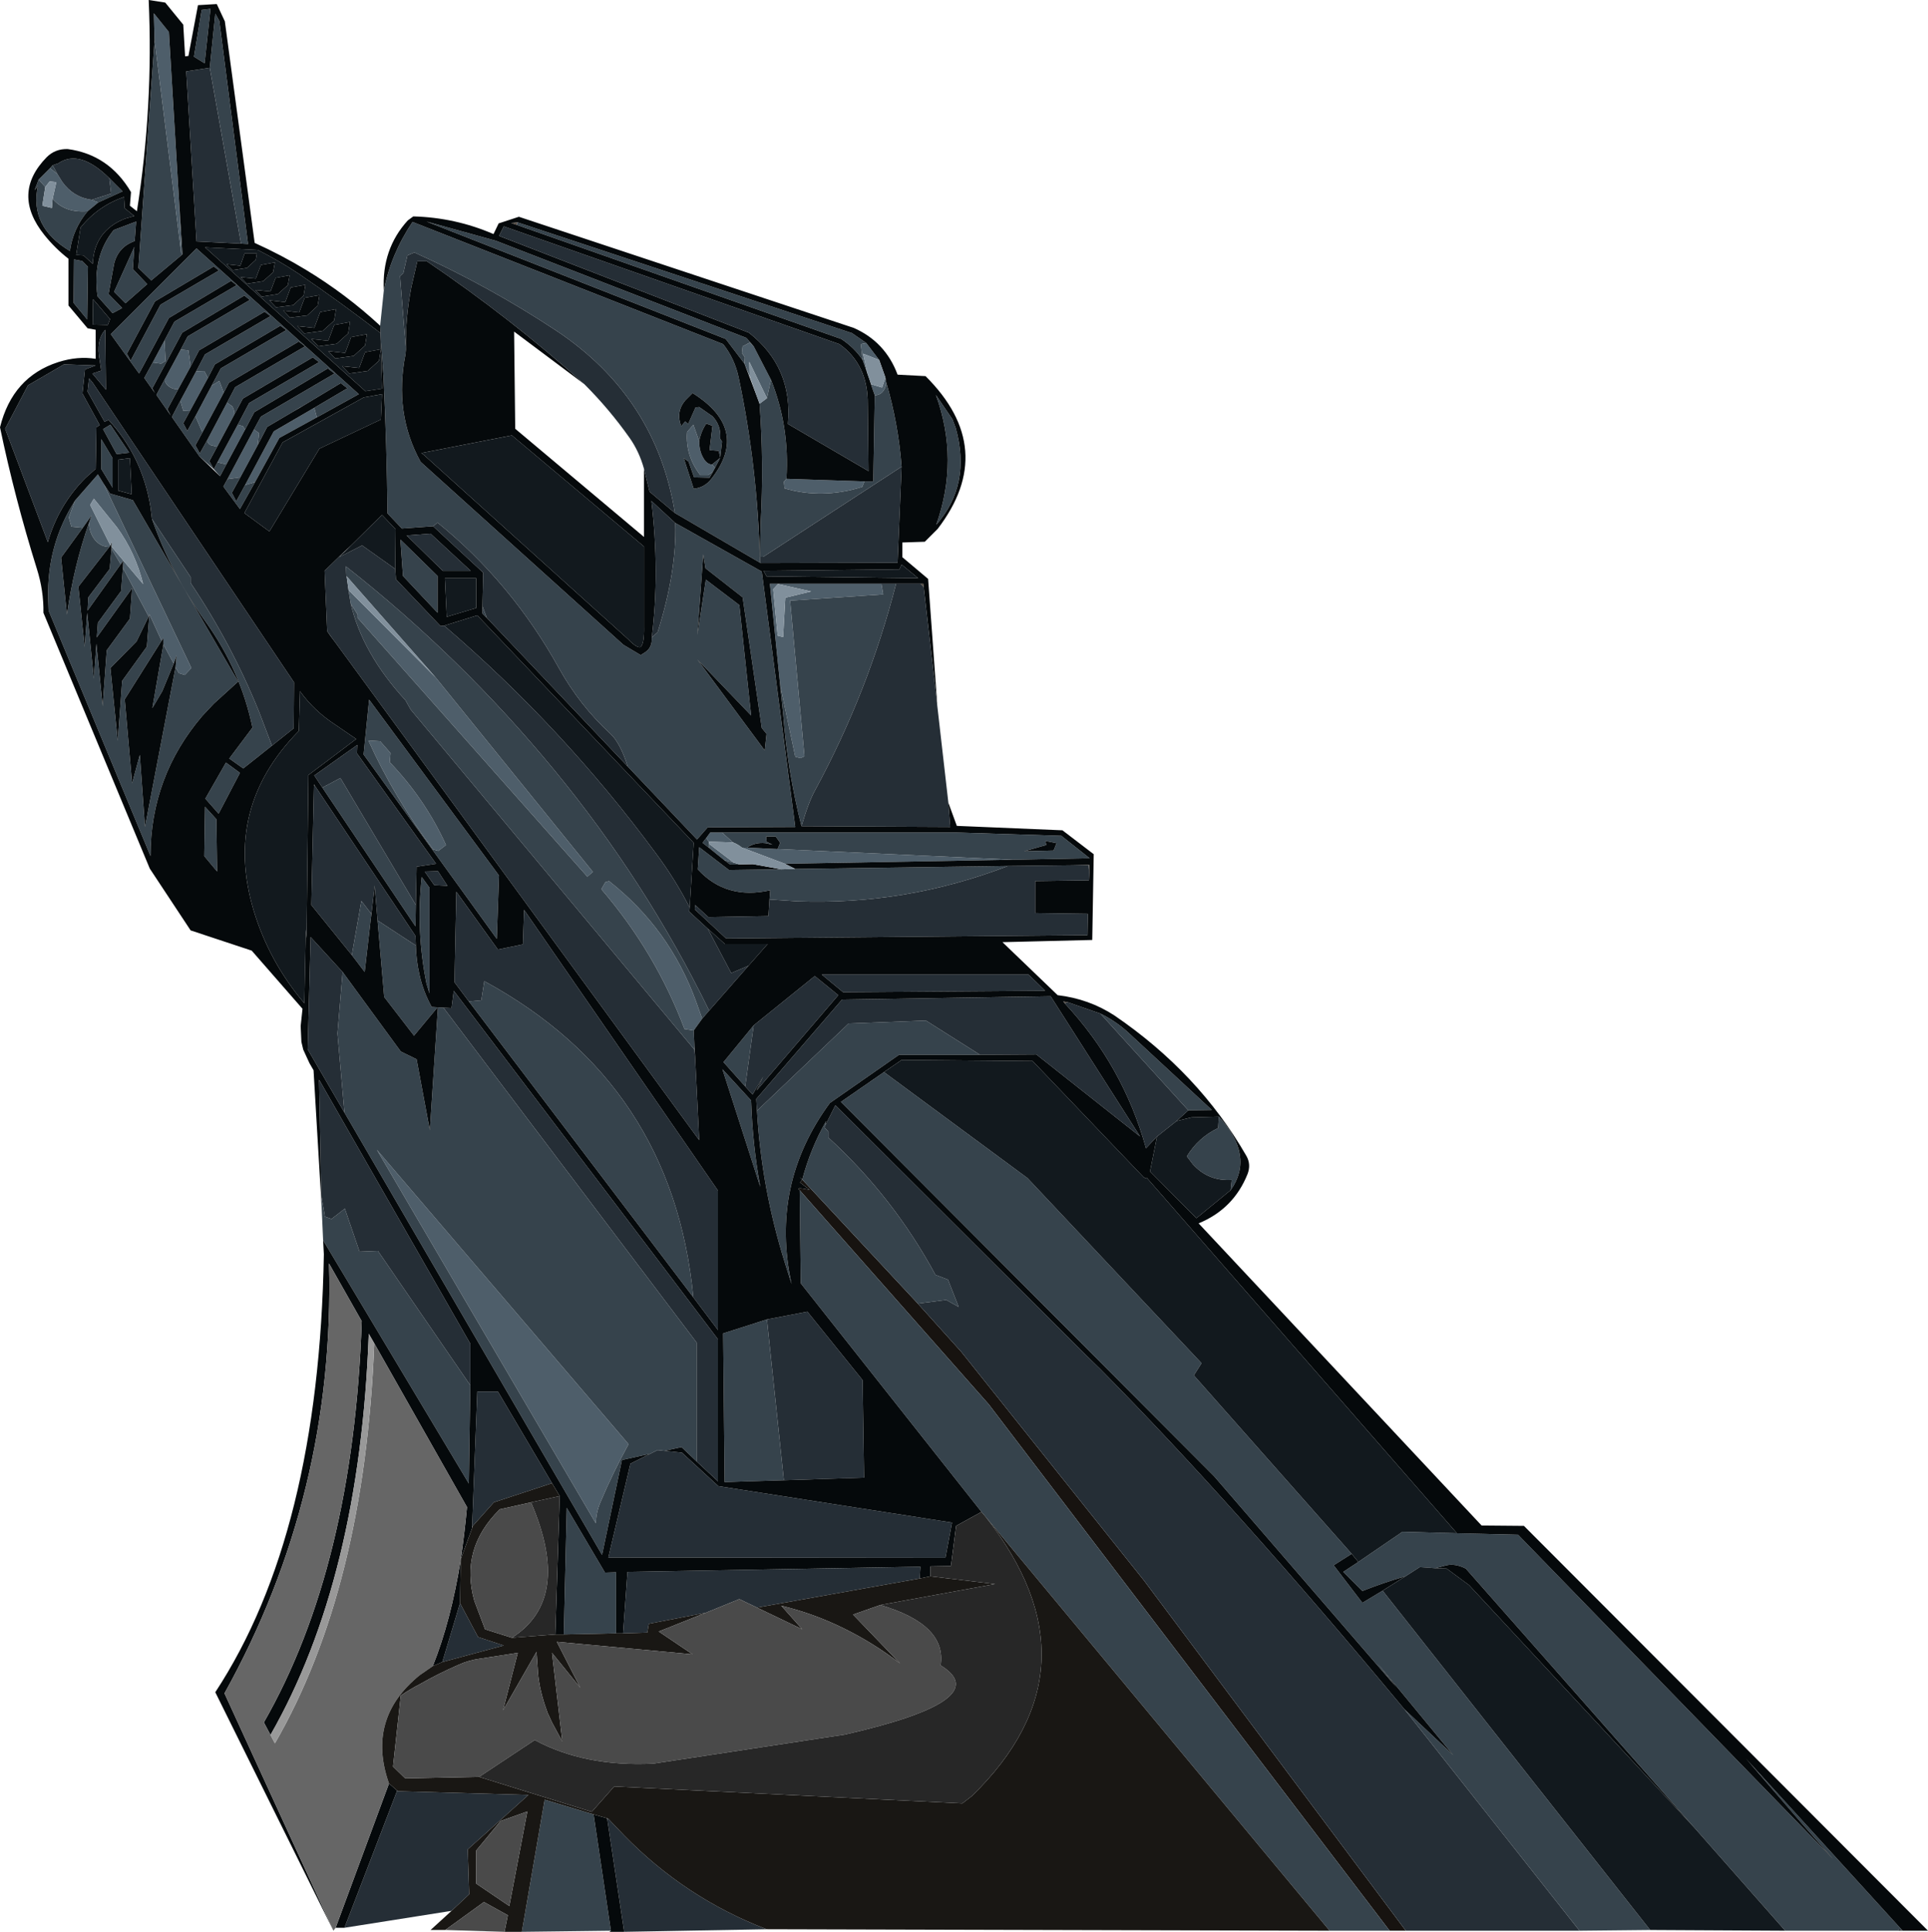 <?xml version="1.0" encoding="UTF-8" standalone="no"?>
<svg xmlns:xlink="http://www.w3.org/1999/xlink" height="262.45px" width="261.95px" xmlns="http://www.w3.org/2000/svg">
  <g transform="matrix(1.0, 0.0, 0.0, 1.0, 91.25, 93.9)">
    <path d="M99.75 168.4 L97.55 168.4 43.1 96.9 17.4 67.8 Q16.7 67.3 18.75 67.75 L17.45 66.75 17.75 66.4 17.4 66.0 17.75 66.35 33.45 83.2 39.35 89.75 64.2 120.85 99.75 168.4" fill="#171310" fill-rule="evenodd" stroke="none"/>
    <path d="M-21.05 -63.35 L-21.8 -63.6 -20.95 -63.7 -21.05 -63.35 M33.8 -14.6 L34.2 -14.6 34.25 -14.15 33.8 -14.6 M-48.5 12.8 L-48.6 12.85 -48.6 12.65 -48.5 12.8 M-47.8 52.95 L-47.9 52.95 -47.9 52.8 -47.8 52.95 M56.75 24.9 L56.65 23.65 54.45 23.65 56.75 23.6 56.75 24.9 M53.8 42.25 L53.4 42.4 53.2 42.15 53.8 42.25" fill="#574c42" fill-rule="evenodd" stroke="none"/>
    <path d="M11.15 -46.85 L13.5 -42.3 12.95 -39.8 10.55 -44.75 10.6 -42.8 9.9 -44.5 9.95 -45.35 9.55 -45.95 9.65 -46.85 10.6 -47.35 11.15 -46.85 M15.6 -28.85 L26.2 -28.5 25.9 -27.75 Q20.45 -26.05 15.35 -27.55 L15.25 -28.45 15.6 -28.85 M27.6 -40.2 L27.3 -41.05 27.1 -41.7 28.6 -41.25 29.05 -42.6 29.15 -42.0 Q29.15 -41.25 28.7 -40.7 28.25 -40.2 27.6 -40.2 M26.6 -43.15 L25.95 -45.0 25.7 -47.15 26.45 -47.3 28.2 -45.0 26.0 -45.85 26.6 -43.15 M5.6 -29.8 L4.95 -29.35 3.9 -29.35 Q1.85 -32.0 2.1 -35.2 L2.95 -36.2 3.75 -33.95 Q3.75 -32.65 4.3 -31.7 4.8 -30.8 5.5 -30.8 L5.9 -30.35 5.6 -29.8 M14.45 -14.55 L13.8 -13.85 14.4 -7.55 15.15 -7.35 15.45 -12.7 18.95 -13.55 14.45 -14.55 M14.75 -0.8 L13.35 -14.6 28.5 -14.6 28.75 -13.15 16.1 -12.3 18.05 8.85 17.5 9.1 16.8 8.9 14.75 -0.8 M-86.0 -69.5 L-84.45 -71.05 -83.45 -70.25 -82.8 -69.2 Q-81.3 -67.1 -78.8 -66.75 L-77.9 -66.4 -79.35 -65.2 Q-82.45 -64.95 -84.1 -66.9 L-83.6 -69.15 -84.5 -69.25 -85.1 -68.5 -86.0 -69.5 M-80.0 -22.2 L-81.55 -22.35 -81.9 -23.6 -81.05 -25.9 -77.95 -29.45 -77.15 -28.15 -65.25 -3.15 -66.15 -2.2 -66.95 -2.45 -67.4 -3.25 -67.25 -4.9 -67.65 -3.75 -69.05 -6.35 -69.05 -7.2 -69.3 -6.85 -70.95 -10.45 -71.05 -10.15 -74.55 -16.75 -74.5 -17.7 -74.85 -17.25 -76.1 -19.35 -76.1 -19.65 -71.8 -14.55 Q-72.85 -18.8 -75.35 -22.25 L-78.5 -26.15 -79.0 -25.3 -76.25 -19.8 -76.4 -19.6 Q-77.55 -19.6 -78.35 -20.55 -79.15 -21.55 -79.15 -22.9 L-78.8 -23.9 -80.0 -22.2 M-70.25 -88.45 L-70.35 -92.1 -68.3 -89.55 -66.9 -66.25 -66.6 -59.25 -70.25 -88.45 M-70.5 -44.65 L-68.9 -47.65 -68.75 -44.85 -69.35 -44.5 -70.5 -44.65 M-48.2 -37.2 L-53.3 -34.4 -56.6 -28.4 -57.95 -28.0 -54.05 -35.3 -48.55 -38.5 -48.2 -37.2 M-60.35 -28.8 L-56.75 -35.55 -56.05 -35.05 -56.25 -33.4 -58.6 -29.05 -60.35 -28.8 M-57.95 -35.55 L-60.5 -30.8 -61.7 -31.1 -58.95 -36.2 -58.25 -36.0 -57.95 -35.55 M-66.75 -39.45 L-64.6 -43.45 -63.5 -43.5 -63.0 -42.55 -65.45 -38.05 -66.35 -38.1 -66.75 -39.45 M-65.35 -44.1 L-67.05 -41.0 Q-67.8 -41.0 -68.3 -41.4 -68.85 -41.8 -68.85 -42.4 L-66.7 -46.4 -65.65 -46.3 -65.35 -44.1 M-59.4 -37.6 L-61.75 -33.2 -62.7 -33.45 Q-63.1 -33.75 -63.1 -34.1 L-60.4 -39.2 -59.7 -38.7 Q-59.4 -38.25 -59.4 -37.6 M-51.3 -38.05 L-50.15 -38.75 -50.6 -38.45 -51.3 -38.05 M-60.85 -40.55 L-63.75 -35.15 -64.7 -37.35 -62.5 -41.5 -61.45 -42.15 -60.85 -40.55 M-44.15 -15.55 L-44.2 -15.65 -44.1 -15.55 -44.15 -15.55 M-32.05 -1.85 L-10.7 24.55 -11.45 25.2 -42.65 -9.95 -42.65 -10.4 -43.6 -11.9 -43.9 -13.75 -32.05 -1.85 M3.0 46.1 L1.75 45.9 Q-2.2 35.45 -9.55 26.9 L-9.0 25.95 -8.5 25.8 Q-0.3 32.25 3.3 42.1 L4.15 44.5 3.0 46.1 M-38.2 8.4 L-38.3 9.65 Q-33.5 14.65 -30.65 20.9 L-31.7 21.7 -32.4 21.5 Q-37.65 14.55 -41.2 6.7 L-39.6 6.8 -38.2 8.4 M-9.7 110.25 Q-10.25 111.55 -10.3 113.05 L-40.05 62.3 -5.85 102.3 Q-8.0 106.2 -9.7 110.25 M46.35 22.9 L15.4 23.45 9.55 21.25 10.25 21.25 14.4 21.45 46.35 22.9 M5.05 20.45 L4.7 19.95 5.25 19.2 6.85 19.2 8.35 20.55 5.05 20.45 M5.1 21.3 L5.1 20.75 8.45 23.3 7.15 22.95 5.1 21.3 M11.05 23.5 L9.3 23.55 9.1 23.5 11.05 23.5" fill="#4e5e6a" fill-rule="evenodd" stroke="none"/>
    <path d="M166.8 168.4 L151.95 168.4 151.3 168.4 139.0 154.45 107.9 119.2 Q106.5 118.5 105.3 118.75 L103.75 119.15 101.65 119.0 99.7 120.25 Q96.75 121.1 93.85 122.25 L91.25 119.65 93.3 118.3 99.3 114.2 106.7 114.4 115.0 114.6 157.8 158.65 156.3 156.95 153.8 154.1 145.95 145.0 167.25 168.4 166.6 168.2 166.8 168.4 M132.95 168.3 L123.35 168.4 99.55 138.3 106.2 144.55 95.85 132.0 98.45 135.3 73.7 106.65 23.0 55.8 28.85 51.75 48.35 66.15 72.0 91.3 70.95 92.95 92.4 117.2 89.95 118.75 93.85 123.85 96.6 122.2 132.95 168.3 M97.55 168.4 L89.4 168.4 42.65 112.15 42.1 111.5 17.55 80.45 17.4 67.8 43.1 96.9 97.55 168.4 M-8.25 168.4 L-20.35 168.55 -17.25 150.6 -10.6 152.6 -8.25 168.4 M-47.35 74.6 L-47.55 70.1 -47.6 68.5 -47.1 71.4 -46.2 71.7 -44.4 70.3 -42.4 76.15 -39.9 76.05 -27.35 94.3 -27.55 107.65 -47.35 74.6 M-39.6 -49.65 L-39.1 -54.45 Q-38.15 -59.35 -35.2 -63.75 L7.0 -47.15 Q8.55 -45.2 9.1 -42.65 11.7 -30.4 12.0 -17.6 L12.1 -17.4 0.45 -24.2 Q-2.1 -39.95 -15.7 -49.0 -24.85 -55.05 -34.95 -59.6 L-35.9 -59.2 -36.45 -56.8 -36.9 -56.4 -36.1 -46.4 -36.15 -45.8 Q-37.75 -37.75 -34.1 -31.15 L-6.55 -6.3 -4.2 -4.9 -3.65 -5.25 Q-2.6 -5.9 -2.7 -7.3 L-1.9 -8.0 Q0.7 -16.25 0.5 -22.85 L12.25 -16.25 16.8 18.45 4.9 18.5 3.45 20.15 -5.95 10.25 Q-7.0 7.0 -8.3 5.8 -12.5 1.95 -15.35 -3.2 -21.8 -14.8 -31.8 -22.9 L-32.4 -22.4 -36.65 -22.1 -38.6 -24.15 Q-38.7 -33.5 -39.15 -42.8 L-39.5 -47.55 -39.55 -48.65 -39.6 -49.65 M12.0 -18.25 L12.1 -22.9 Q12.55 -31.0 11.95 -39.05 L12.95 -39.8 13.5 -42.3 Q16.05 -35.95 15.6 -28.85 L15.25 -28.45 15.35 -27.55 Q20.45 -26.05 25.9 -27.75 L26.2 -28.5 27.4 -28.5 27.6 -40.2 Q28.25 -40.2 28.7 -40.7 29.15 -41.25 29.15 -42.0 30.8 -36.35 31.25 -30.5 L12.45 -18.25 12.0 -18.25 M9.9 -44.5 L7.35 -47.85 -33.3 -63.8 -23.9 -61.2 10.15 -48.0 11.15 -46.85 10.6 -47.35 9.65 -46.85 9.55 -45.95 9.95 -45.35 9.9 -44.5 M25.95 -45.0 Q24.85 -46.65 23.05 -47.85 L-21.05 -63.35 -20.95 -63.7 24.5 -48.65 26.45 -47.3 25.7 -47.15 25.95 -45.0 M-25.1 -9.95 L-25.7 -10.55 -25.7 -11.55 -25.1 -9.95 M38.15 -36.95 L38.6 -35.75 Q40.75 -28.05 35.95 -22.6 39.1 -31.45 35.9 -40.25 L38.15 -36.95 M5.6 -29.8 L5.15 -29.0 3.05 -29.05 2.3 -31.2 1.65 -31.65 3.0 -27.5 Q4.5 -27.65 5.45 -28.9 10.65 -35.6 2.85 -40.5 L1.85 -39.5 Q0.55 -37.95 1.3 -36.0 L1.85 -36.65 2.25 -36.3 3.25 -38.55 3.75 -38.6 5.55 -37.35 Q6.75 -36.1 6.6 -34.3 L6.85 -33.9 6.6 -31.75 6.4 -32.65 5.15 -32.75 5.55 -36.05 4.7 -36.35 Q3.95 -35.2 3.75 -33.95 L2.95 -36.2 2.1 -35.2 Q1.85 -32.0 3.9 -29.35 L4.95 -29.35 5.6 -29.8 M5.5 -30.8 L6.6 -31.7 5.9 -30.35 5.5 -30.8 M4.6 -16.7 L4.3 -18.6 3.5 -7.65 4.65 -15.15 9.2 -11.7 10.8 3.3 3.5 -4.3 12.65 8.05 12.9 5.8 12.25 5.0 9.65 -12.75 4.6 -16.7 M14.75 -0.8 L16.8 8.9 17.5 9.1 18.05 8.85 16.1 -12.3 28.75 -13.15 28.5 -14.6 30.5 -14.6 Q26.75 0.05 19.5 13.45 18.6 15.05 17.65 18.35 15.75 10.95 15.15 3.0 L14.75 -0.8 M-86.0 -69.5 L-85.1 -68.5 -85.5 -65.95 -84.2 -65.65 -84.1 -66.9 Q-82.45 -64.95 -79.35 -65.2 -81.35 -62.8 -81.75 -59.8 -87.3 -63.1 -86.1 -68.65 L-86.55 -68.05 -86.0 -69.5 M-77.9 -66.4 L-78.8 -66.75 -76.15 -67.6 -76.4 -69.7 -74.6 -67.9 -77.9 -66.4 M-83.45 -70.25 L-84.45 -71.05 -84.1 -71.45 -83.45 -70.25 M-81.2 -58.65 L-80.1 -58.45 -79.3 -57.65 -79.4 -50.5 -81.25 -52.75 -81.2 -58.65 M-80.0 -22.2 L-82.95 -18.15 -82.15 -10.4 Q-81.25 -16.9 -79.15 -22.9 -79.15 -21.55 -78.35 -20.55 -77.55 -19.6 -76.4 -19.6 L-80.6 -14.2 -79.75 -6.0 -79.4 -10.65 -78.5 -1.7 -78.15 -6.45 -77.3 2.05 -76.75 -5.55 -73.6 -9.85 -73.3 -14.0 -78.1 -7.3 -77.95 -9.3 -74.8 -13.6 -74.55 -16.75 -71.05 -10.15 -72.7 -6.75 -76.25 -3.15 -75.25 6.75 -74.65 -1.4 -71.3 -6.05 -70.95 -10.45 -69.3 -6.85 -74.3 1.1 -73.3 12.5 -72.25 8.65 -71.55 18.45 -67.4 -3.25 -66.95 -2.45 -66.15 -2.2 -65.25 -3.15 -77.15 -28.15 -76.3 -26.85 -73.2 -25.95 -58.9 -1.3 -62.2 1.7 -63.75 3.35 Q-70.8 11.6 -70.8 22.4 L-84.65 -10.95 -84.7 -12.6 Q-84.9 -19.85 -81.05 -25.9 L-81.9 -23.6 -81.55 -22.35 -80.0 -22.2 M-63.85 -92.55 L-62.65 -92.7 -63.45 -85.3 -64.9 -86.2 -63.85 -92.55 M-66.9 -66.25 L-66.45 -59.35 -70.7 -55.8 -72.45 -57.5 -70.25 -88.45 -66.6 -59.25 -66.9 -66.25 M-62.75 -84.7 L-62.0 -92.05 -61.45 -91.05 -57.55 -60.75 -58.5 -60.8 -62.75 -84.7 M-72.75 -63.8 L-72.95 -61.15 Q-75.2 -60.35 -75.75 -58.05 L-76.5 -53.95 -74.65 -52.05 -75.95 -51.35 -78.0 -53.65 Q-78.75 -59.0 -75.8 -62.65 L-72.75 -63.8 M-73.2 -57.35 L-71.25 -55.3 -74.2 -52.7 -75.75 -54.25 -73.0 -60.35 -73.2 -57.35 M-62.2 -57.7 L-70.2 -52.95 -74.0 -45.85 -73.5 -44.9 -69.45 -52.5 -61.5 -57.15 -62.2 -57.7 M-66.7 -46.4 L-65.75 -48.2 -57.3 -53.15 -58.05 -53.75 -66.5 -48.7 -70.55 -41.15 -70.2 -40.5 -71.65 -42.55 -70.5 -44.65 -69.35 -44.5 -68.75 -44.85 -68.9 -47.65 -67.55 -50.2 -59.1 -55.15 -59.85 -55.75 -68.3 -50.7 -72.35 -43.15 -76.2 -48.5 -64.55 -60.15 -42.5 -40.35 -48.2 -37.2 -48.55 -38.5 -44.05 -41.15 -44.95 -41.85 -50.6 -38.45 -50.15 -38.75 -51.3 -38.05 -54.95 -35.9 -56.25 -33.4 -56.05 -35.05 -56.75 -35.55 -55.8 -37.3 -45.8 -43.15 -46.7 -43.85 -56.7 -37.9 -57.95 -35.55 -58.25 -36.0 -58.95 -36.2 -57.4 -39.15 -47.9 -44.7 -48.75 -45.35 -58.25 -39.75 -59.4 -37.6 Q-59.4 -38.25 -59.7 -38.7 L-60.4 -39.2 -59.3 -41.3 -49.8 -46.85 -50.65 -47.5 -60.15 -41.9 -60.85 -40.55 -61.45 -42.15 -62.5 -41.5 -61.25 -43.85 -52.35 -49.05 -53.15 -49.65 -62.05 -44.4 -63.0 -42.55 -63.5 -43.5 -64.6 -43.45 -63.4 -45.75 -54.5 -50.95 -55.3 -51.55 -64.2 -46.3 -65.35 -44.1 -65.65 -46.3 -66.7 -46.4 M-56.6 -28.4 L-58.65 -24.75 -60.9 -27.8 -60.35 -28.8 -58.6 -29.05 -59.75 -26.95 -59.15 -25.8 -57.95 -28.0 -56.6 -28.4 M-60.5 -30.8 L-61.35 -29.2 -62.2 -30.15 -64.15 -31.9 -67.9 -37.25 -66.75 -39.45 -66.35 -38.1 -65.45 -38.05 -66.35 -36.4 -65.8 -35.35 -64.7 -37.35 -63.75 -35.15 -64.7 -33.4 -64.1 -32.3 -63.1 -34.1 Q-63.1 -33.75 -62.7 -33.45 L-61.75 -33.2 -62.8 -31.25 -62.2 -30.15 -61.7 -31.1 -60.5 -30.8 M-67.05 -41.0 L-68.5 -38.3 -68.05 -37.45 -70.0 -40.25 -68.85 -42.4 Q-68.85 -41.8 -68.3 -41.4 -67.8 -41.0 -67.05 -41.0 M-70.6 -23.4 L-65.35 -15.5 -65.35 -14.7 Q-59.8 -6.45 -56.05 2.8 L-54.3 7.4 -58.2 10.5 -60.1 9.15 -56.95 4.95 Q-58.55 -2.75 -63.25 -9.35 -68.05 -16.05 -70.6 -23.4 M-73.7 -32.4 L-75.4 -32.2 -77.25 -35.6 -76.25 -36.2 -73.7 -32.4 M-77.5 -34.25 L-75.95 -31.65 -75.95 -27.65 -77.5 -30.2 -77.5 -34.25 M-76.1 -19.35 L-74.85 -17.25 -79.35 -10.95 -79.25 -12.75 -76.35 -16.6 -76.1 -19.35 M-69.05 -6.35 L-67.65 -3.75 -69.2 0.0 -70.55 2.3 -69.05 -6.35 M-44.2 -15.65 L-44.25 -16.95 Q-28.6 -4.65 -16.0 10.65 -3.45 25.9 5.1 43.4 L4.15 44.5 3.3 42.1 Q-0.3 32.25 -8.5 25.8 L-9.0 25.95 -9.55 26.9 Q-2.2 35.45 1.75 45.9 L3.0 46.1 3.1 48.25 3.1 48.7 -35.45 2.5 -36.15 1.25 Q-42.0 -5.1 -43.6 -11.9 L-42.65 -10.4 -42.65 -9.95 -11.45 25.2 -10.7 24.55 -32.05 -1.85 -44.1 -15.55 -44.2 -15.65 M-46.8 -8.15 L-45.9 -6.9 -46.35 -7.5 -46.8 -8.15 M-36.85 -20.6 L-31.8 -15.65 -31.8 -10.65 -36.5 -15.65 -36.85 -20.6 M-47.45 13.1 L-45.0 11.8 -34.75 29.05 -34.8 31.95 -47.45 13.1 M-38.2 8.4 L-39.6 6.8 -41.2 6.7 Q-37.65 14.55 -32.4 21.5 L-31.7 21.7 -30.65 20.9 Q-33.5 14.65 -38.3 9.65 L-38.2 8.4 M-27.55 42.15 L-25.85 42.0 -25.45 39.4 Q0.15 53.3 2.95 82.35 L-27.55 42.15 M-23.45 25.05 L-23.75 33.65 -41.85 8.6 -41.1 1.15 -23.45 25.05 M-39.95 31.15 L-34.75 34.55 Q-34.7 36.6 -34.25 38.55 -33.75 40.8 -32.6 42.9 L-31.8 42.95 -35.0 46.8 -39.05 41.55 -39.95 31.15 M-43.45 35.85 L-42.15 28.5 -40.8 30.25 -40.85 30.75 -41.7 38.15 -43.45 35.85 M-32.9 26.7 L-32.9 41.05 -33.3 39.75 Q-34.75 32.6 -33.95 25.25 L-32.9 26.7 M-44.7 38.15 L-36.8 48.95 -34.65 50.0 -32.85 59.65 -31.75 42.95 -31.0 43.0 3.4 88.5 3.4 104.65 1.35 102.7 -1.0 103.2 -1.9 103.1 -2.9 103.6 -6.75 104.45 -9.45 117.35 -44.45 57.25 -45.4 46.5 -44.7 38.15 M-60.55 9.7 L-58.65 11.1 -61.55 16.65 -63.35 14.6 -60.55 9.7 M-63.5 22.4 L-63.4 15.7 -61.85 17.4 -61.75 24.5 -63.5 22.4 M-14.65 128.15 L-14.25 110.95 -9.05 119.75 -7.55 119.7 -7.55 128.0 -14.65 128.15 M17.75 66.35 Q18.9 62.05 21.0 58.4 L20.9 58.95 20.75 59.25 21.3 59.85 21.3 60.65 Q30.15 68.75 35.85 79.3 L37.55 79.95 39.0 83.65 37.3 82.7 33.45 83.2 17.75 66.35 M-9.7 110.25 Q-8.0 106.2 -5.85 102.3 L-40.05 62.3 -10.3 113.05 Q-10.25 111.55 -9.7 110.25 M45.7 23.75 Q31.8 29.1 17.05 28.55 L13.3 28.3 13.4 27.05 Q7.4 28.4 3.55 24.2 L3.75 21.2 7.8 24.3 14.9 24.2 16.8 24.15 45.7 23.75 M51.9 21.65 L52.3 20.65 50.8 20.35 50.9 20.9 47.9 21.75 51.9 21.65 M6.85 19.2 L38.6 19.2 52.95 19.65 56.8 22.7 46.35 22.9 14.4 21.45 14.75 20.6 14.15 19.75 12.85 19.75 12.9 20.45 13.7 20.85 12.75 20.65 Q11.35 20.5 10.25 21.25 L9.55 21.25 Q9.0 20.8 8.35 20.55 L6.85 19.2 M41.9 49.4 L30.9 49.4 21.5 55.95 Q13.35 67.05 16.3 80.55 L15.4 77.7 Q12.2 67.5 11.6 57.0 L24.05 45.15 34.55 44.75 41.9 49.4 M70.2 56.95 L58.25 43.8 Q60.2 44.75 61.85 46.2 L73.4 56.9 70.2 56.95 M4.7 19.95 L5.05 20.45 5.1 20.75 5.1 21.3 4.2 20.6 4.7 19.95 M9.3 23.55 L7.95 23.55 7.15 22.95 8.45 23.3 9.1 23.5 9.3 23.55 M10.0 53.7 L7.05 50.4 11.15 45.4 10.0 53.7 M15.25 107.2 L7.2 107.45 7.0 87.25 12.95 85.35 15.25 107.2 M10.8 55.6 Q11.0 61.7 12.05 67.35 L6.9 51.35 10.8 55.6 M75.95 67.8 L76.1 66.4 Q72.9 66.6 70.8 64.25 L70.0 63.2 Q71.55 60.65 74.25 59.35 L74.35 57.8 Q79.25 63.15 75.95 67.8" fill="#36434c" fill-rule="evenodd" stroke="none"/>
    <path d="M36.0 1.15 L37.6 15.15 37.85 18.45 17.65 18.35 Q18.6 15.05 19.5 13.45 26.75 0.05 30.5 -14.6 L33.8 -14.6 34.25 -14.15 36.0 1.15 M123.35 168.4 L99.75 168.4 64.2 120.85 39.35 89.75 33.45 83.2 37.3 82.7 39.0 83.65 37.55 79.95 35.85 79.3 Q30.15 68.75 21.3 60.65 L21.3 59.85 20.75 59.25 20.9 58.95 22.25 56.25 56.5 90.4 58.25 92.1 Q76.55 110.6 99.55 138.3 L123.35 168.4 M12.9 168.2 L-6.45 168.55 -8.75 153.2 -8.6 153.2 -6.45 155.45 Q1.85 163.95 12.9 168.2 M-29.9 165.7 L-44.45 168.0 -37.3 149.4 -37.15 149.45 -19.45 149.95 -27.7 157.35 -27.5 163.45 -29.9 165.7 M12.0 -17.6 L12.0 -18.25 12.45 -18.25 31.25 -30.5 30.7 -17.45 12.1 -17.4 12.0 -17.6 M0.45 -24.2 L-3.0 -27.1 -3.75 -30.2 Q-4.4 -32.55 -5.7 -34.4 -8.45 -38.3 -11.85 -41.7 -21.95 -50.75 -33.25 -58.4 L-34.55 -58.4 -35.35 -54.95 Q-36.2 -50.6 -36.1 -46.4 L-36.9 -56.4 -36.45 -56.8 -35.9 -59.2 -34.95 -59.6 Q-24.85 -55.05 -15.7 -49.0 -2.1 -39.95 0.45 -24.2 M-2.7 -7.3 Q-1.6 -16.15 -2.75 -25.85 L0.5 -22.85 Q0.7 -16.25 -1.9 -8.0 L-2.7 -7.3 M-5.95 10.25 L-25.1 -9.95 -25.7 -11.55 -25.6 -16.1 -32.4 -22.4 -31.8 -22.9 Q-21.8 -14.8 -15.35 -3.2 -12.5 1.95 -8.3 5.8 -7.0 7.0 -5.95 10.25 M22.8 -47.15 Q26.7 -44.35 26.65 -39.0 L26.75 -29.9 15.8 -36.3 Q16.5 -44.0 10.5 -48.7 L-23.45 -61.85 -22.8 -63.15 22.8 -47.15 M-78.8 -66.75 Q-81.3 -67.1 -82.8 -69.2 L-83.45 -70.25 -84.1 -71.45 -83.35 -71.7 Q-80.45 -73.7 -76.4 -69.7 L-76.15 -67.6 -78.8 -66.75 M-90.55 -35.65 L-87.45 -41.55 -82.55 -44.4 -78.25 -44.25 -79.7 -43.7 -80.05 -40.45 -77.7 -36.15 -78.15 -35.85 -78.25 -30.2 -79.6 -29.0 Q-83.3 -25.3 -84.75 -20.25 L-90.55 -35.65 M-62.75 -84.7 L-58.5 -60.8 -64.55 -61.1 -65.95 -84.2 -62.75 -84.7 M-70.6 -23.4 L-70.8 -25.0 Q-71.9 -31.85 -76.5 -36.85 L-77.05 -36.6 -79.35 -40.7 -79.15 -42.5 -78.65 -41.9 -51.3 -1.2 -51.35 5.05 -54.3 7.4 -56.05 2.8 Q-59.8 -6.45 -65.35 -14.7 L-65.35 -15.5 -70.6 -23.4 M-77.5 -43.55 L-77.7 -44.9 Q-78.25 -47.65 -76.95 -49.1 L-76.85 -40.95 -78.7 -43.15 -77.5 -43.55 M-44.25 -19.1 L-45.2 -18.2 -42.05 -19.8 -37.55 -16.6 -37.45 -15.2 -31.4 -8.85 -30.9 -8.9 Q-14.7 5.0 -2.2 21.95 0.5 25.55 2.45 29.4 L2.4 29.95 4.9 32.25 8.1 38.3 10.45 37.3 5.1 43.4 Q-3.45 25.9 -16.0 10.65 -28.6 -4.65 -44.25 -16.95 L-44.2 -15.65 -44.15 -15.55 -43.9 -13.75 -43.6 -11.9 Q-42.0 -5.1 -36.15 1.25 L-35.45 2.5 3.1 48.7 3.2 49.85 3.75 61.0 -45.6 -6.5 -45.9 -6.9 -46.8 -8.15 -47.15 -16.35 -45.0 -18.45 -44.25 -19.1 M-36.0 -21.15 L-32.75 -21.4 -27.3 -16.35 -31.1 -16.35 -36.0 -21.15 M-31.75 24.45 L-30.45 26.45 -32.25 26.35 -33.55 24.5 -31.75 24.45 M-47.45 13.1 L-48.55 11.45 -42.7 7.3 -42.75 8.45 -32.0 23.45 -34.65 23.85 -34.75 29.05 -45.0 11.8 -47.45 13.1 M-27.55 42.15 L-29.5 39.55 -29.25 27.25 -23.6 35.1 -20.2 34.4 -20.05 29.7 6.3 67.85 6.3 86.8 2.95 82.35 Q0.15 53.3 -25.45 39.4 L-25.85 42.0 -27.55 42.15 M-34.75 34.55 L-39.95 31.15 -40.35 26.4 -40.7 29.55 -40.8 30.25 -42.15 28.5 -43.45 35.85 -48.95 29.05 -48.6 12.85 -48.5 12.8 -34.8 33.25 -34.75 34.55 M-44.7 38.15 L-45.4 46.5 -44.45 57.25 -49.45 48.65 -49.05 33.4 -44.7 38.15 M-2.9 103.6 L-1.9 103.1 -1.0 103.2 1.4 103.45 6.35 108.0 38.1 112.95 37.2 117.75 -8.6 117.7 -5.6 104.95 -2.9 103.6 M3.4 104.65 L3.4 88.5 -31.0 43.0 -29.9 43.05 -29.6 40.7 6.3 88.05 6.3 107.35 3.4 104.65 M-47.9 52.95 L-47.8 52.95 -27.35 88.65 -27.35 94.3 -39.9 76.05 -42.4 76.15 -44.4 70.3 -46.2 71.7 -47.1 71.4 -47.6 68.5 -47.9 52.95 M-27.1 113.45 L-26.4 95.15 -23.6 95.15 -16.25 107.6 -24.15 110.2 -27.05 113.45 -27.1 113.45 M-6.6 128.0 L-6.0 119.65 33.8 118.95 33.7 120.55 11.6 124.5 9.2 123.35 4.65 125.2 -3.1 126.7 -3.3 127.9 -6.6 128.0 M-28.75 123.9 L-26.3 128.5 -22.8 129.65 -31.15 131.9 -28.75 123.9 M54.45 23.65 L56.65 23.65 56.75 24.9 56.7 25.7 49.4 25.8 49.4 30.15 56.55 30.25 56.5 33.15 7.4 33.6 3.15 29.65 3.2 29.05 5.0 30.7 13.15 30.55 13.3 28.3 17.05 28.55 Q31.8 29.1 45.7 23.75 L54.45 23.65 M11.6 57.0 L11.5 55.4 23.15 41.9 51.5 41.45 63.65 60.5 49.55 49.35 41.9 49.4 34.55 44.75 24.05 45.15 11.6 57.0 M53.4 42.4 L53.8 42.25 58.25 43.8 70.2 56.95 68.6 58.4 65.95 60.5 64.45 62.1 Q61.35 50.9 53.4 42.4 M48.5 38.5 L50.75 40.7 23.3 40.9 20.4 38.5 48.5 38.5 M11.15 45.4 L19.45 38.7 22.65 41.3 11.55 54.25 12.45 52.35 11.0 54.8 10.0 53.7 11.15 45.4 M15.25 107.2 L12.95 85.35 18.45 84.3 25.95 93.6 26.15 106.85 15.25 107.2" fill="#252e36" fill-rule="evenodd" stroke="none"/>
    <path d="M151.95 168.4 L151.3 168.4 132.95 168.3 133.0 168.4 132.95 168.3 96.6 122.2 99.7 120.25 101.65 119.0 103.75 119.15 105.3 119.2 108.35 121.45 139.0 154.45 151.3 168.4 151.95 168.4 M-39.5 -47.55 L-39.5 -46.45 -39.35 -41.1 -41.6 -40.75 -63.4 -60.3 -56.25 -59.95 Q-53.35 -58.5 -50.65 -56.7 -45.0 -52.85 -39.55 -48.65 L-39.5 -47.55 M12.9 -15.6 L12.5 -16.35 30.95 -16.55 31.25 -17.2 33.5 -15.35 12.9 -15.6 M-74.3 -65.6 L-73.0 -64.55 -74.25 -64.2 Q-78.45 -62.55 -78.65 -58.05 L-79.9 -59.2 -80.9 -59.25 -80.3 -63.0 Q-77.95 -65.9 -74.4 -67.15 L-74.3 -65.6 M-76.6 -49.75 L-78.65 -49.8 -78.6 -53.25 -76.3 -50.55 -76.6 -49.75 M-53.8 -56.15 L-54.5 -54.3 -56.55 -54.5 -55.7 -53.6 -53.5 -53.95 -52.15 -55.15 -51.9 -56.5 -53.8 -56.15 M-53.9 -58.25 L-55.8 -57.9 -56.5 -56.05 -58.55 -56.25 -57.7 -55.35 -55.5 -55.7 -54.15 -56.9 -53.9 -58.25 M-58.0 -59.5 L-58.6 -57.8 -60.45 -58.0 -59.65 -57.2 -57.7 -57.5 -56.5 -58.6 -56.35 -59.5 -58.0 -59.5 M-51.85 -50.75 L-49.5 -51.05 -48.1 -52.35 -47.85 -53.8 -49.85 -53.45 -50.6 -51.45 -52.75 -51.7 -51.85 -50.75 M-52.5 -52.85 L-54.65 -53.1 -53.75 -52.15 -51.4 -52.45 -50.0 -53.75 -49.75 -55.2 -51.75 -54.85 -52.5 -52.85 M-45.85 -49.75 L-46.65 -47.6 -48.95 -47.85 -48.0 -46.85 -45.5 -47.2 -43.95 -48.6 -43.7 -50.15 -45.85 -49.75 M-47.75 -51.5 L-48.55 -49.35 -50.85 -49.6 -49.9 -48.6 -47.4 -48.95 -45.85 -50.35 -45.6 -51.9 -47.75 -51.5 M-42.45 -43.9 L-44.75 -44.15 -43.8 -43.15 -41.3 -43.5 -39.75 -44.9 -39.5 -46.45 -41.65 -46.05 -42.45 -43.9 M-41.4 -48.5 L-43.55 -48.1 -44.35 -45.95 -46.65 -46.2 -45.7 -45.2 -43.2 -45.55 -41.65 -46.95 -41.4 -48.5 M-41.85 -39.9 L-39.35 -40.35 -39.5 -36.9 -47.85 -32.95 -54.65 -21.7 -58.05 -24.2 -52.85 -33.8 -41.85 -39.9 M-75.2 -31.45 L-73.6 -31.65 -73.35 -26.75 -75.2 -27.25 -75.2 -31.45 M-44.25 -19.1 L-43.55 -19.8 -39.35 -23.95 -37.5 -22.0 -37.55 -16.6 -42.05 -19.8 -45.2 -18.2 -44.25 -19.1 M10.45 37.3 L8.1 38.3 4.9 32.25 7.25 34.35 13.05 34.35 10.45 37.3 M2.45 29.4 Q0.5 25.55 -2.2 21.95 -14.7 5.0 -30.9 -8.9 L-26.4 -10.3 3.0 20.6 2.45 29.4 M-33.5 -31.95 L-33.6 -32.05 -34.0 -32.35 -21.7 -34.75 -3.75 -19.65 -3.75 -8.8 Q-3.7 -6.5 -4.2 -6.0 -4.7 -5.8 -5.9 -7.05 L-33.5 -31.95 M-30.8 -15.35 L-26.55 -15.35 -26.55 -11.3 -30.55 -10.1 -30.8 -15.35 M-50.5 0.0 Q-48.55 2.7 -45.7 4.55 L-42.85 6.5 -49.35 11.4 -49.6 33.55 -49.7 32.4 -49.9 42.4 Q-54.7 36.75 -56.8 29.75 -60.95 15.85 -50.65 5.4 L-50.5 0.0 M28.85 51.75 L31.25 50.1 49.05 50.25 64.1 66.0 64.35 66.15 64.55 66.1 106.7 114.4 99.3 114.2 93.3 118.3 92.4 117.2 70.95 92.95 72.0 91.3 48.35 66.15 28.85 51.75 M65.95 60.5 L68.6 58.4 70.65 57.9 74.35 57.8 74.25 59.35 Q71.55 60.65 70.0 63.2 L70.8 64.25 Q72.9 66.6 76.1 66.4 L75.95 67.8 71.3 71.6 65.0 65.25 65.95 60.5" fill="#12191e" fill-rule="evenodd" stroke="none"/>
    <path d="M-39.1 -54.45 Q-39.4 -60.05 -35.85 -63.95 L-35.1 -64.5 Q-29.4 -64.35 -24.2 -62.1 L-23.5 -63.55 -20.75 -64.45 24.75 -49.35 Q29.05 -47.45 30.7 -43.0 L34.5 -42.8 Q44.45 -32.9 36.15 -22.05 L34.4 -20.3 31.35 -20.2 31.35 -18.2 34.85 -15.25 36.1 1.9 36.0 1.15 34.25 -14.15 34.2 -14.6 33.8 -14.6 30.5 -14.6 28.5 -14.6 13.35 -14.6 14.75 -0.8 15.15 3.0 Q15.75 10.95 17.65 18.35 L37.85 18.45 37.6 15.15 38.75 18.3 53.1 18.9 57.35 22.15 57.15 33.8 44.95 34.1 52.45 41.3 Q56.7 41.8 60.15 44.05 71.6 51.85 78.1 63.15 78.75 64.3 78.25 65.6 76.35 70.35 71.6 72.3 L110.05 113.35 115.8 113.4 170.7 168.4 167.25 168.4 166.8 168.4 166.6 168.2 167.25 168.4 145.95 145.0 153.8 154.1 156.3 156.95 157.8 158.65 115.0 114.6 106.7 114.4 64.55 66.1 64.35 66.15 64.1 66.0 49.05 50.25 31.25 50.1 28.85 51.75 23.0 55.8 73.7 106.65 98.45 135.3 95.85 132.0 106.2 144.55 99.55 138.3 Q76.55 110.6 58.25 92.1 L56.5 90.4 22.25 56.25 20.9 58.95 21.0 58.4 Q18.9 62.05 17.75 66.35 L17.4 66.0 17.75 66.4 17.45 66.75 18.75 67.75 Q16.7 67.3 17.4 67.8 L17.55 80.45 42.1 111.5 38.65 113.4 37.95 118.85 35.15 118.9 35.15 120.25 33.7 120.55 33.8 118.95 -6.0 119.65 -6.6 128.0 -7.55 128.0 -7.55 119.7 -9.05 119.75 -14.25 110.95 -14.65 128.15 -15.8 128.15 -15.2 109.35 -16.25 107.6 -23.6 95.15 -26.4 95.15 -27.1 113.45 -27.1 113.7 -28.65 117.95 Q-28.15 114.6 -27.8 110.85 L-40.4 88.6 -41.15 87.3 Q-42.35 120.55 -54.5 141.8 L-55.4 140.1 Q-43.25 118.9 -42.1 85.6 L-46.55 77.75 Q-45.7 109.05 -60.75 136.15 L-45.95 168.4 -62.0 136.0 Q-47.9 114.55 -47.25 76.5 L-47.35 74.6 -27.55 107.65 -27.35 94.3 -27.35 88.65 -47.8 52.95 -47.9 52.8 -47.9 52.95 -47.6 68.5 -47.55 70.1 -48.65 51.5 -49.2 50.55 -50.05 48.7 -50.3 47.65 -50.4 45.5 -50.15 43.15 -57.05 35.25 -65.35 32.5 -70.9 24.1 -85.35 -10.65 Q-85.3 -13.65 -86.25 -16.65 -89.25 -26.25 -91.25 -35.85 -89.55 -42.7 -83.35 -44.7 -80.7 -45.55 -78.25 -45.15 L-78.25 -49.1 -79.35 -49.3 -81.95 -52.4 -81.95 -58.75 Q-83.75 -60.15 -85.2 -61.95 -89.75 -67.6 -84.9 -72.55 -83.75 -73.7 -82.05 -73.65 -76.45 -72.9 -73.45 -67.8 L-73.6 -65.95 -72.65 -65.2 Q-70.4 -79.45 -71.05 -93.9 L-68.8 -93.55 -66.35 -90.55 -66.1 -86.25 -65.65 -86.3 -64.35 -93.2 -61.8 -93.35 -60.7 -91.0 -56.65 -60.9 Q-53.0 -59.25 -49.7 -57.25 -44.25 -53.95 -39.6 -49.65 L-39.55 -48.65 Q-45.0 -52.85 -50.65 -56.7 -53.35 -58.5 -56.25 -59.95 L-63.4 -60.3 -41.6 -40.75 -39.35 -41.1 -39.5 -46.45 -39.5 -47.55 -39.15 -42.8 Q-38.7 -33.5 -38.6 -24.15 L-36.65 -22.1 -32.4 -22.4 -25.6 -16.1 -25.7 -11.55 -25.7 -10.55 -25.1 -9.95 -5.95 10.25 3.45 20.15 4.9 18.5 16.8 18.45 12.25 -16.25 0.5 -22.85 -2.75 -25.85 Q-1.6 -16.15 -2.7 -7.3 -2.6 -5.9 -3.65 -5.25 L-4.2 -4.9 -6.55 -6.3 -34.1 -31.15 Q-37.75 -37.75 -36.15 -45.8 L-36.1 -46.4 Q-36.2 -50.6 -35.35 -54.95 L-34.55 -58.4 -33.25 -58.4 Q-21.95 -50.75 -11.85 -41.7 L-21.4 -48.85 -21.25 -35.65 -3.75 -20.95 -3.75 -30.2 -3.0 -27.1 0.45 -24.2 12.1 -17.4 30.7 -17.45 31.25 -30.5 Q30.8 -36.35 29.15 -42.0 L29.05 -42.6 28.2 -45.0 26.45 -47.3 24.5 -48.65 -20.95 -63.7 -21.8 -63.6 -21.05 -63.35 23.05 -47.85 Q24.85 -46.65 25.95 -45.0 L26.6 -43.15 26.9 -42.3 27.3 -41.05 27.6 -40.2 27.4 -28.5 26.2 -28.5 15.6 -28.85 Q16.05 -35.95 13.5 -42.3 L11.15 -46.85 10.15 -48.0 -23.9 -61.2 -33.3 -63.8 7.35 -47.85 9.9 -44.5 11.6 -40.0 11.95 -39.05 Q12.55 -31.0 12.1 -22.9 L12.0 -18.25 12.0 -17.6 Q11.7 -30.4 9.1 -42.65 8.55 -45.2 7.0 -47.15 L-35.2 -63.75 Q-38.15 -59.35 -39.1 -54.45 M-6.45 168.55 L-8.45 168.55 -8.25 168.4 -10.6 152.6 -8.85 153.1 -8.75 153.2 -6.45 168.55 M-44.45 168.0 L-45.65 168.0 -38.4 148.4 -37.3 149.35 -37.3 149.4 -44.45 168.0 M22.8 -47.15 L-22.8 -63.15 -23.45 -61.85 10.5 -48.7 Q16.5 -44.0 15.8 -36.3 L26.75 -29.9 26.65 -39.0 Q26.7 -44.35 22.8 -47.15 M38.15 -36.95 L35.9 -40.25 Q39.1 -31.45 35.95 -22.6 40.75 -28.05 38.6 -35.75 L38.15 -36.95 M3.75 -33.95 Q3.95 -35.2 4.7 -36.35 L5.55 -36.05 5.15 -32.75 6.4 -32.65 6.6 -31.75 6.85 -33.9 6.6 -34.3 Q6.75 -36.1 5.55 -37.35 L3.75 -38.6 3.25 -38.55 2.25 -36.3 1.85 -36.65 1.3 -36.0 Q0.55 -37.95 1.85 -39.5 L2.85 -40.5 Q10.65 -35.6 5.45 -28.9 4.5 -27.65 3.0 -27.5 L1.65 -31.65 2.3 -31.2 3.05 -29.05 5.15 -29.0 5.6 -29.8 5.9 -30.35 6.6 -31.7 5.5 -30.8 Q4.8 -30.8 4.3 -31.7 3.75 -32.65 3.75 -33.95 M12.9 -15.6 L33.5 -15.35 31.25 -17.2 30.95 -16.55 12.5 -16.35 12.9 -15.6 M4.6 -16.7 L9.65 -12.75 12.25 5.0 12.9 5.8 12.65 8.05 3.5 -4.3 10.8 3.3 9.2 -11.7 4.65 -15.15 3.5 -7.65 4.3 -18.6 4.6 -16.7 M-84.45 -71.05 L-86.0 -69.5 -86.55 -68.05 -86.1 -68.65 Q-87.3 -63.1 -81.75 -59.8 -81.35 -62.8 -79.35 -65.2 L-77.9 -66.4 -74.6 -67.9 -76.4 -69.7 Q-80.45 -73.7 -83.35 -71.7 L-84.1 -71.45 -84.45 -71.05 M-81.2 -58.65 L-81.25 -52.75 -79.4 -50.5 -79.3 -57.65 -80.1 -58.45 -81.2 -58.65 M-90.55 -35.65 L-84.75 -20.25 Q-83.3 -25.3 -79.6 -29.0 L-78.25 -30.2 -78.15 -35.85 -77.7 -36.15 -80.05 -40.45 -79.7 -43.7 -78.25 -44.25 -82.55 -44.4 -87.45 -41.55 -90.55 -35.65 M-79.15 -22.9 Q-81.25 -16.9 -82.15 -10.4 L-82.95 -18.15 -80.0 -22.2 -78.8 -23.9 -79.15 -22.9 M-81.05 -25.9 Q-84.9 -19.85 -84.7 -12.6 L-84.65 -10.95 -70.8 22.4 Q-70.8 11.6 -63.75 3.35 L-62.2 1.7 -58.9 -1.3 -73.2 -25.95 -76.3 -26.85 -77.15 -28.15 -77.95 -29.45 -81.05 -25.9 M-67.4 -3.25 L-71.55 18.45 -72.25 8.65 -73.3 12.5 -74.3 1.1 -69.3 -6.85 -69.05 -7.2 -69.05 -6.35 -70.55 2.3 -69.2 0.0 -67.65 -3.75 -67.25 -4.9 -67.4 -3.25 M-70.95 -10.45 L-71.3 -6.05 -74.65 -1.4 -75.25 6.75 -76.25 -3.15 -72.7 -6.75 -71.05 -10.15 -70.95 -10.45 M-74.55 -16.75 L-74.8 -13.6 -77.95 -9.3 -78.1 -7.3 -73.3 -14.0 -73.6 -9.85 -76.75 -5.55 -77.3 2.05 -78.15 -6.45 -78.5 -1.7 -79.4 -10.65 -79.75 -6.0 -80.6 -14.2 -76.4 -19.6 -76.25 -19.8 -76.05 -20.3 -76.1 -19.65 -76.1 -19.35 -76.35 -16.6 -79.25 -12.75 -79.35 -10.95 -74.85 -17.25 -74.5 -17.7 -74.55 -16.75 M-63.85 -92.55 L-64.9 -86.2 -63.45 -85.3 -62.65 -92.7 -63.85 -92.55 M-66.9 -66.25 L-68.3 -89.55 -70.35 -92.1 -70.25 -88.45 -72.45 -57.5 -70.7 -55.8 -66.45 -59.35 -66.9 -66.25 M-58.5 -60.8 L-57.55 -60.75 -61.45 -91.05 -62.0 -92.05 -62.75 -84.7 -65.95 -84.2 -64.55 -61.1 -58.5 -60.8 M-72.75 -63.8 L-75.8 -62.65 Q-78.75 -59.0 -78.0 -53.65 L-75.95 -51.35 -74.65 -52.05 -76.5 -53.95 -75.75 -58.05 Q-75.2 -60.35 -72.95 -61.15 L-72.75 -63.8 M-74.3 -65.6 L-74.4 -67.15 Q-77.95 -65.9 -80.3 -63.0 L-80.9 -59.25 -79.9 -59.2 -78.65 -58.05 Q-78.45 -62.55 -74.25 -64.2 L-73.0 -64.55 -74.3 -65.6 M-73.2 -57.35 L-73.0 -60.35 -75.75 -54.25 -74.2 -52.7 -71.25 -55.3 -73.2 -57.35 M-76.6 -49.75 L-76.3 -50.55 -78.6 -53.25 -78.65 -49.8 -76.6 -49.75 M-62.2 -57.7 L-61.5 -57.15 -69.45 -52.5 -73.5 -44.9 -74.0 -45.85 -70.2 -52.95 -62.2 -57.7 M-58.0 -59.5 L-56.35 -59.5 -56.5 -58.6 -57.7 -57.5 -59.65 -57.2 -60.45 -58.0 -58.6 -57.8 -58.0 -59.5 M-53.9 -58.25 L-54.15 -56.9 -55.5 -55.7 -57.7 -55.35 -58.55 -56.25 -56.5 -56.05 -55.8 -57.9 -53.9 -58.25 M-53.8 -56.15 L-51.9 -56.5 -52.15 -55.15 -53.5 -53.95 -55.7 -53.6 -56.55 -54.5 -54.5 -54.3 -53.8 -56.15 M-70.5 -44.65 L-71.65 -42.55 -70.2 -40.5 -70.55 -41.15 -66.5 -48.7 -58.05 -53.75 -57.3 -53.15 -65.75 -48.2 -66.7 -46.4 -68.85 -42.4 -70.0 -40.25 -68.05 -37.45 -68.5 -38.3 -67.05 -41.0 -65.35 -44.1 -64.2 -46.3 -55.3 -51.55 -54.5 -50.95 -63.4 -45.75 -64.6 -43.45 -66.75 -39.45 -67.9 -37.25 -64.15 -31.9 -61.35 -29.2 -60.5 -30.8 -57.95 -35.55 -56.7 -37.9 -46.7 -43.85 -45.8 -43.15 -55.8 -37.3 -56.75 -35.55 -60.35 -28.8 -60.9 -27.8 -58.65 -24.75 -56.6 -28.4 -53.3 -34.4 -48.2 -37.2 -42.5 -40.35 -64.55 -60.15 -76.2 -48.5 -72.35 -43.15 -68.3 -50.7 -59.85 -55.75 -59.1 -55.15 -67.55 -50.2 -68.9 -47.65 -70.5 -44.65 M-41.4 -48.5 L-41.65 -46.95 -43.2 -45.55 -45.7 -45.2 -46.65 -46.2 -44.35 -45.95 -43.55 -48.1 -41.4 -48.5 M-42.45 -43.9 L-41.65 -46.05 -39.5 -46.45 -39.75 -44.9 -41.3 -43.5 -43.8 -43.15 -44.75 -44.15 -42.45 -43.9 M-47.75 -51.5 L-45.6 -51.9 -45.85 -50.35 -47.4 -48.95 -49.9 -48.6 -50.85 -49.6 -48.55 -49.35 -47.75 -51.5 M-45.85 -49.75 L-43.7 -50.15 -43.95 -48.6 -45.5 -47.2 -48.0 -46.85 -48.95 -47.85 -46.65 -47.6 -45.85 -49.75 M-52.5 -52.85 L-51.75 -54.85 -49.75 -55.2 -50.0 -53.75 -51.4 -52.45 -53.75 -52.15 -54.65 -53.1 -52.5 -52.85 M-51.85 -50.75 L-52.75 -51.7 -50.6 -51.45 -49.85 -53.45 -47.85 -53.8 -48.1 -52.35 -49.5 -51.05 -51.85 -50.75 M-59.4 -37.6 L-58.25 -39.75 -48.75 -45.35 -47.9 -44.7 -57.4 -39.15 -58.95 -36.2 -61.7 -31.1 -62.2 -30.15 -62.8 -31.25 -61.75 -33.2 -59.4 -37.6 M-51.3 -38.05 L-50.6 -38.45 -44.95 -41.85 -44.05 -41.15 -48.55 -38.5 -54.05 -35.3 -57.95 -28.0 -59.15 -25.8 -59.75 -26.95 -58.6 -29.05 -56.25 -33.4 -54.95 -35.9 -51.3 -38.05 M-60.85 -40.55 L-60.15 -41.9 -50.65 -47.5 -49.8 -46.85 -59.3 -41.3 -60.4 -39.2 -63.1 -34.1 -64.1 -32.3 -64.7 -33.4 -63.75 -35.15 -60.85 -40.55 M-41.85 -39.9 L-52.85 -33.8 -58.05 -24.2 -54.65 -21.7 -47.85 -32.95 -39.5 -36.9 -39.35 -40.35 -41.85 -39.9 M-65.45 -38.05 L-63.0 -42.55 -62.05 -44.4 -53.15 -49.65 -52.35 -49.05 -61.25 -43.85 -62.5 -41.5 -64.7 -37.35 -65.8 -35.35 -66.35 -36.4 -65.45 -38.05 M-77.5 -43.55 L-78.7 -43.15 -76.85 -40.95 -76.95 -49.1 Q-78.25 -47.65 -77.7 -44.9 L-77.5 -43.55 M-54.3 7.4 L-51.35 5.05 -51.3 -1.2 -78.65 -41.9 -79.15 -42.5 -79.35 -40.7 -77.05 -36.6 -76.5 -36.85 Q-71.9 -31.85 -70.8 -25.0 L-70.6 -23.4 Q-68.05 -16.05 -63.25 -9.35 -58.55 -2.75 -56.95 4.95 L-60.1 9.15 -58.2 10.5 -54.3 7.4 M-73.7 -32.4 L-76.25 -36.2 -77.25 -35.6 -75.4 -32.2 -73.7 -32.4 M-75.2 -31.45 L-75.2 -27.25 -73.35 -26.75 -73.6 -31.65 -75.2 -31.45 M-77.5 -34.25 L-77.5 -30.2 -75.95 -27.65 -75.95 -31.65 -77.5 -34.25 M-37.55 -16.6 L-37.5 -22.0 -39.35 -23.95 -43.55 -19.8 -45.0 -18.45 -47.15 -16.35 -46.8 -8.15 -46.35 -7.5 -45.6 -6.5 3.75 61.0 3.2 49.85 3.1 48.25 3.0 46.1 4.15 44.5 5.1 43.4 10.45 37.3 13.05 34.35 7.25 34.35 4.9 32.25 2.4 29.95 2.45 29.4 3.0 20.6 -26.4 -10.3 -30.9 -8.9 -31.4 -8.85 -37.45 -15.2 -37.55 -16.6 M-33.5 -31.95 L-5.9 -7.05 Q-4.7 -5.8 -4.2 -6.0 -3.7 -6.5 -3.75 -8.8 L-3.75 -19.65 -21.7 -34.75 -34.0 -32.35 -33.6 -32.05 -33.5 -31.95 M-36.85 -20.6 L-36.5 -15.65 -31.8 -10.65 -31.8 -15.65 -36.85 -20.6 M-36.0 -21.15 L-31.1 -16.35 -27.3 -16.35 -32.75 -21.4 -36.0 -21.15 M-30.8 -15.35 L-30.55 -10.1 -26.55 -11.3 -26.55 -15.35 -30.8 -15.35 M-31.75 24.45 L-33.55 24.5 -32.25 26.35 -30.45 26.45 -31.75 24.45 M-34.75 29.05 L-34.65 23.85 -32.0 23.45 -42.75 8.45 -42.7 7.3 -48.55 11.45 -47.45 13.1 -34.8 31.95 -34.75 29.05 M2.95 82.35 L6.3 86.8 6.3 67.85 -20.05 29.7 -20.2 34.4 -23.6 35.1 -29.25 27.25 -29.5 39.55 -27.55 42.15 2.95 82.35 M-23.45 25.05 L-41.1 1.15 -41.85 8.6 -23.75 33.65 -23.45 25.05 M-34.75 34.55 L-34.8 33.25 -48.5 12.8 -48.6 12.65 -48.6 12.85 -48.95 29.05 -43.45 35.85 -41.7 38.15 -40.85 30.75 -40.7 29.55 -40.35 26.4 -39.95 31.15 -39.05 41.55 -35.0 46.8 -31.8 42.95 -32.6 42.9 Q-33.75 40.8 -34.25 38.55 -34.7 36.6 -34.75 34.55 M-32.9 26.7 L-33.95 25.25 Q-34.75 32.6 -33.3 39.75 L-32.9 41.05 -32.9 26.7 M-31.0 43.0 L-31.75 42.95 -32.85 59.65 -34.65 50.0 -36.8 48.95 -44.7 38.15 -49.05 33.4 -49.45 48.65 -44.45 57.25 -9.45 117.35 -6.75 104.45 -2.9 103.6 -5.6 104.95 -8.6 117.7 37.2 117.75 38.1 112.95 6.35 108.0 1.4 103.45 -1.0 103.2 1.35 102.7 3.4 104.65 6.3 107.35 6.3 88.05 -29.6 40.7 -29.9 43.05 -31.0 43.0 M-50.5 0.0 L-50.65 5.4 Q-60.95 15.85 -56.8 29.75 -54.7 36.75 -49.9 42.4 L-49.7 32.4 -49.6 33.55 -49.35 11.4 -42.85 6.5 -45.7 4.55 Q-48.55 2.7 -50.5 0.0 M-60.55 9.7 L-63.35 14.6 -61.55 16.65 -58.65 11.1 -60.55 9.7 M-63.5 22.4 L-61.75 24.5 -61.85 17.4 -63.4 15.7 -63.5 22.4 M-28.65 118.0 L-28.75 123.9 -31.15 131.9 -32.45 132.45 Q-30.0 126.35 -28.65 118.0 M56.75 24.9 L56.75 23.6 54.45 23.65 45.7 23.75 16.8 24.15 15.4 23.45 46.35 22.9 56.8 22.7 52.95 19.65 38.6 19.2 6.85 19.2 5.25 19.2 4.7 19.95 4.2 20.6 5.1 21.3 7.15 22.95 7.95 23.55 9.3 23.55 11.05 23.5 14.9 24.2 7.8 24.3 3.75 21.2 3.55 24.2 Q7.4 28.4 13.4 27.05 L13.3 28.3 13.15 30.55 5.0 30.7 3.2 29.05 3.15 29.65 7.4 33.6 56.5 33.15 56.55 30.25 49.4 30.15 49.4 25.8 56.7 25.7 56.75 24.9 M51.9 21.65 L47.9 21.75 50.9 20.9 50.8 20.35 52.3 20.65 51.9 21.65 M41.9 49.4 L49.55 49.35 63.65 60.5 51.5 41.45 23.15 41.9 11.5 55.4 11.6 57.0 Q12.2 67.5 15.4 77.7 L16.3 80.55 Q13.35 67.05 21.5 55.95 L30.9 49.4 41.9 49.4 M53.8 42.25 L53.2 42.15 53.4 42.4 Q61.35 50.9 64.45 62.1 L65.95 60.5 65.0 65.25 71.3 71.6 75.95 67.8 Q79.25 63.15 74.35 57.8 L70.65 57.9 68.6 58.4 70.2 56.95 73.4 56.9 61.85 46.2 Q60.2 44.75 58.25 43.8 L53.8 42.25 M48.5 38.5 L20.4 38.5 23.3 40.9 50.75 40.7 48.5 38.5 M10.25 21.25 Q11.35 20.5 12.75 20.65 L13.7 20.85 12.9 20.45 12.85 19.75 14.15 19.75 14.75 20.6 14.4 21.45 10.25 21.25 M10.0 53.7 L11.0 54.8 12.45 52.35 11.55 54.25 22.65 41.3 19.45 38.7 11.15 45.4 7.05 50.4 10.0 53.7 M10.8 55.6 L6.9 51.35 12.05 67.35 Q11.0 61.7 10.8 55.6 M12.95 85.35 L7.0 87.25 7.2 107.45 15.25 107.2 26.15 106.85 25.95 93.6 18.45 84.3 12.95 85.35 M92.4 117.2 L93.3 118.3 91.25 119.65 93.85 122.25 Q96.75 121.1 99.7 120.25 L96.6 122.2 93.85 123.85 89.95 118.75 92.4 117.2 M103.75 119.15 L105.3 118.75 Q106.5 118.5 107.9 119.2 L139.0 154.45 108.35 121.45 105.3 119.2 103.75 119.15" fill="#05090b" fill-rule="evenodd" stroke="none"/>
    <path d="M11.95 -39.05 L11.6 -40.0 10.6 -42.8 10.55 -44.75 12.95 -39.8 11.95 -39.05 M26.9 -42.3 L26.6 -43.15 26.0 -45.85 28.2 -45.0 29.05 -42.6 28.6 -41.25 27.1 -41.7 26.9 -42.3 M14.45 -14.55 L18.95 -13.55 15.45 -12.7 15.15 -7.35 14.4 -7.55 13.8 -13.85 14.45 -14.55 M-85.1 -68.5 L-84.5 -69.25 -83.6 -69.15 -84.1 -66.9 -84.2 -65.65 -85.5 -65.95 -85.1 -68.5 M-76.25 -19.8 L-79.0 -25.3 -78.5 -26.15 -75.35 -22.25 Q-72.85 -18.8 -71.8 -14.55 L-76.1 -19.65 -76.05 -20.3 -76.25 -19.8 M-43.9 -13.75 L-44.15 -15.55 -44.1 -15.55 -32.05 -1.85 -43.9 -13.75 M15.4 23.45 L16.8 24.15 14.9 24.2 11.05 23.5 9.1 23.5 8.45 23.3 5.1 20.75 5.05 20.45 8.35 20.55 Q9.0 20.8 9.55 21.25 L15.4 23.45" fill="#81909c" fill-rule="evenodd" stroke="none"/>
    <path d="M-45.65 168.0 L-45.95 168.4 -60.75 136.15 Q-45.7 109.05 -46.55 77.75 L-42.1 85.6 Q-43.25 118.9 -55.4 140.1 L-54.5 141.8 -53.9 142.95 Q-41.7 121.8 -40.4 88.6 L-27.8 110.85 Q-28.15 114.6 -28.65 117.95 L-28.65 118.0 Q-30.0 126.35 -32.45 132.45 L-34.25 133.7 Q-41.5 139.6 -38.4 148.4 L-45.65 168.0" fill="#666666" fill-rule="evenodd" stroke="none"/>
    <path d="M89.4 168.4 L12.9 168.2 Q1.85 163.95 -6.45 155.45 L-8.6 153.2 -8.85 153.1 -10.6 152.6 -17.25 150.6 -20.35 168.55 -22.7 168.55 -22.25 166.3 -25.5 164.5 -30.75 168.3 -32.75 168.3 -29.9 165.7 -27.5 163.45 -27.7 157.35 -19.45 149.95 -37.15 149.45 -37.3 149.35 -38.4 148.4 Q-41.5 139.6 -34.25 133.7 L-32.45 132.45 -31.15 131.9 -22.8 129.65 -26.3 128.5 -28.75 123.9 -28.65 118.0 -28.65 117.95 -27.1 113.7 -27.05 113.45 -24.15 110.2 -16.25 107.6 -15.2 109.35 -19.1 110.2 -23.35 111.15 Q-28.8 116.5 -26.8 123.6 L-25.35 127.45 -21.7 128.6 -15.8 128.15 -14.65 128.15 -7.55 128.0 -6.6 128.0 -3.3 127.9 -3.1 126.7 4.65 125.2 -1.75 127.75 2.85 130.85 -15.6 129.15 -12.4 135.4 -16.25 130.65 -14.85 142.7 -16.25 140.1 -16.85 138.8 -17.3 137.5 Q-18.0 135.3 -18.15 133.4 L-18.35 130.5 -22.9 138.45 -20.9 130.65 -26.1 131.45 Q-27.55 131.65 -28.9 132.25 -31.65 133.45 -34.2 134.9 -35.55 135.6 -36.8 136.45 L-37.85 146.1 -36.2 147.7 -26.15 147.5 -10.85 152.25 -7.8 148.8 39.5 151.1 40.8 150.1 Q58.75 132.6 42.65 112.15 L89.4 168.4 M33.7 120.55 L35.15 120.25 43.95 121.3 28.35 124.15 24.65 125.45 31.05 132.1 Q27.5 129.35 23.45 127.35 19.3 125.3 14.9 124.25 L17.75 127.45 11.6 124.5 33.7 120.55 M-23.25 153.5 L-26.55 157.5 -26.55 162.0 -22.05 165.05 -19.6 152.2 -23.25 153.5" fill="#191714" fill-rule="evenodd" stroke="none"/>
    <path d="M-22.7 168.55 L-30.75 168.3 -25.5 164.5 -22.25 166.3 -22.7 168.55 M-19.1 110.2 Q-13.45 123.35 -21.7 128.6 L-25.35 127.45 -26.8 123.6 Q-28.8 116.5 -23.35 111.15 L-19.1 110.2 M-26.15 147.5 L-36.2 147.7 -37.85 146.1 -36.8 136.45 Q-35.55 135.6 -34.2 134.9 -31.65 133.45 -28.9 132.25 -27.55 131.65 -26.1 131.45 L-20.9 130.65 -22.9 138.45 -18.35 130.5 -18.15 133.4 Q-18.0 135.3 -17.3 137.5 L-16.85 138.8 -16.25 140.1 -14.85 142.7 -16.25 130.65 -12.4 135.4 -15.6 129.15 2.85 130.85 -1.75 127.75 4.65 125.2 9.2 123.35 11.6 124.5 17.75 127.45 14.9 124.25 Q19.3 125.3 23.45 127.35 27.5 129.35 31.05 132.1 L24.65 125.45 28.35 124.15 Q37.4 126.8 36.55 132.35 44.2 137.05 23.55 141.75 L-2.5 145.7 Q-11.8 146.15 -18.6 142.5 L-26.15 147.5 M-23.25 153.5 L-19.6 152.2 -22.05 165.05 -26.55 162.0 -26.55 157.5 -23.25 153.5" fill="#4a4a4a" fill-rule="evenodd" stroke="none"/>
    <path d="M-15.2 109.35 L-15.8 128.15 -21.7 128.6 Q-13.45 123.35 -19.1 110.2 L-15.2 109.35 M35.15 120.25 L35.15 118.9 37.95 118.85 38.65 113.4 42.1 111.5 42.65 112.15 Q58.75 132.6 40.8 150.1 L39.5 151.1 -7.8 148.8 -10.85 152.25 -26.15 147.5 -18.6 142.5 Q-11.8 146.15 -2.5 145.7 L23.55 141.75 Q44.2 137.05 36.55 132.35 37.4 126.8 28.35 124.15 L43.95 121.3 35.15 120.25" fill="#272727" fill-rule="evenodd" stroke="none"/>
    <path d="M-54.5 141.8 Q-42.35 120.55 -41.15 87.3 L-40.4 88.6 Q-41.7 121.8 -53.9 142.95 L-54.5 141.8" fill="#999999" fill-rule="evenodd" stroke="none"/>
  </g>
</svg>
